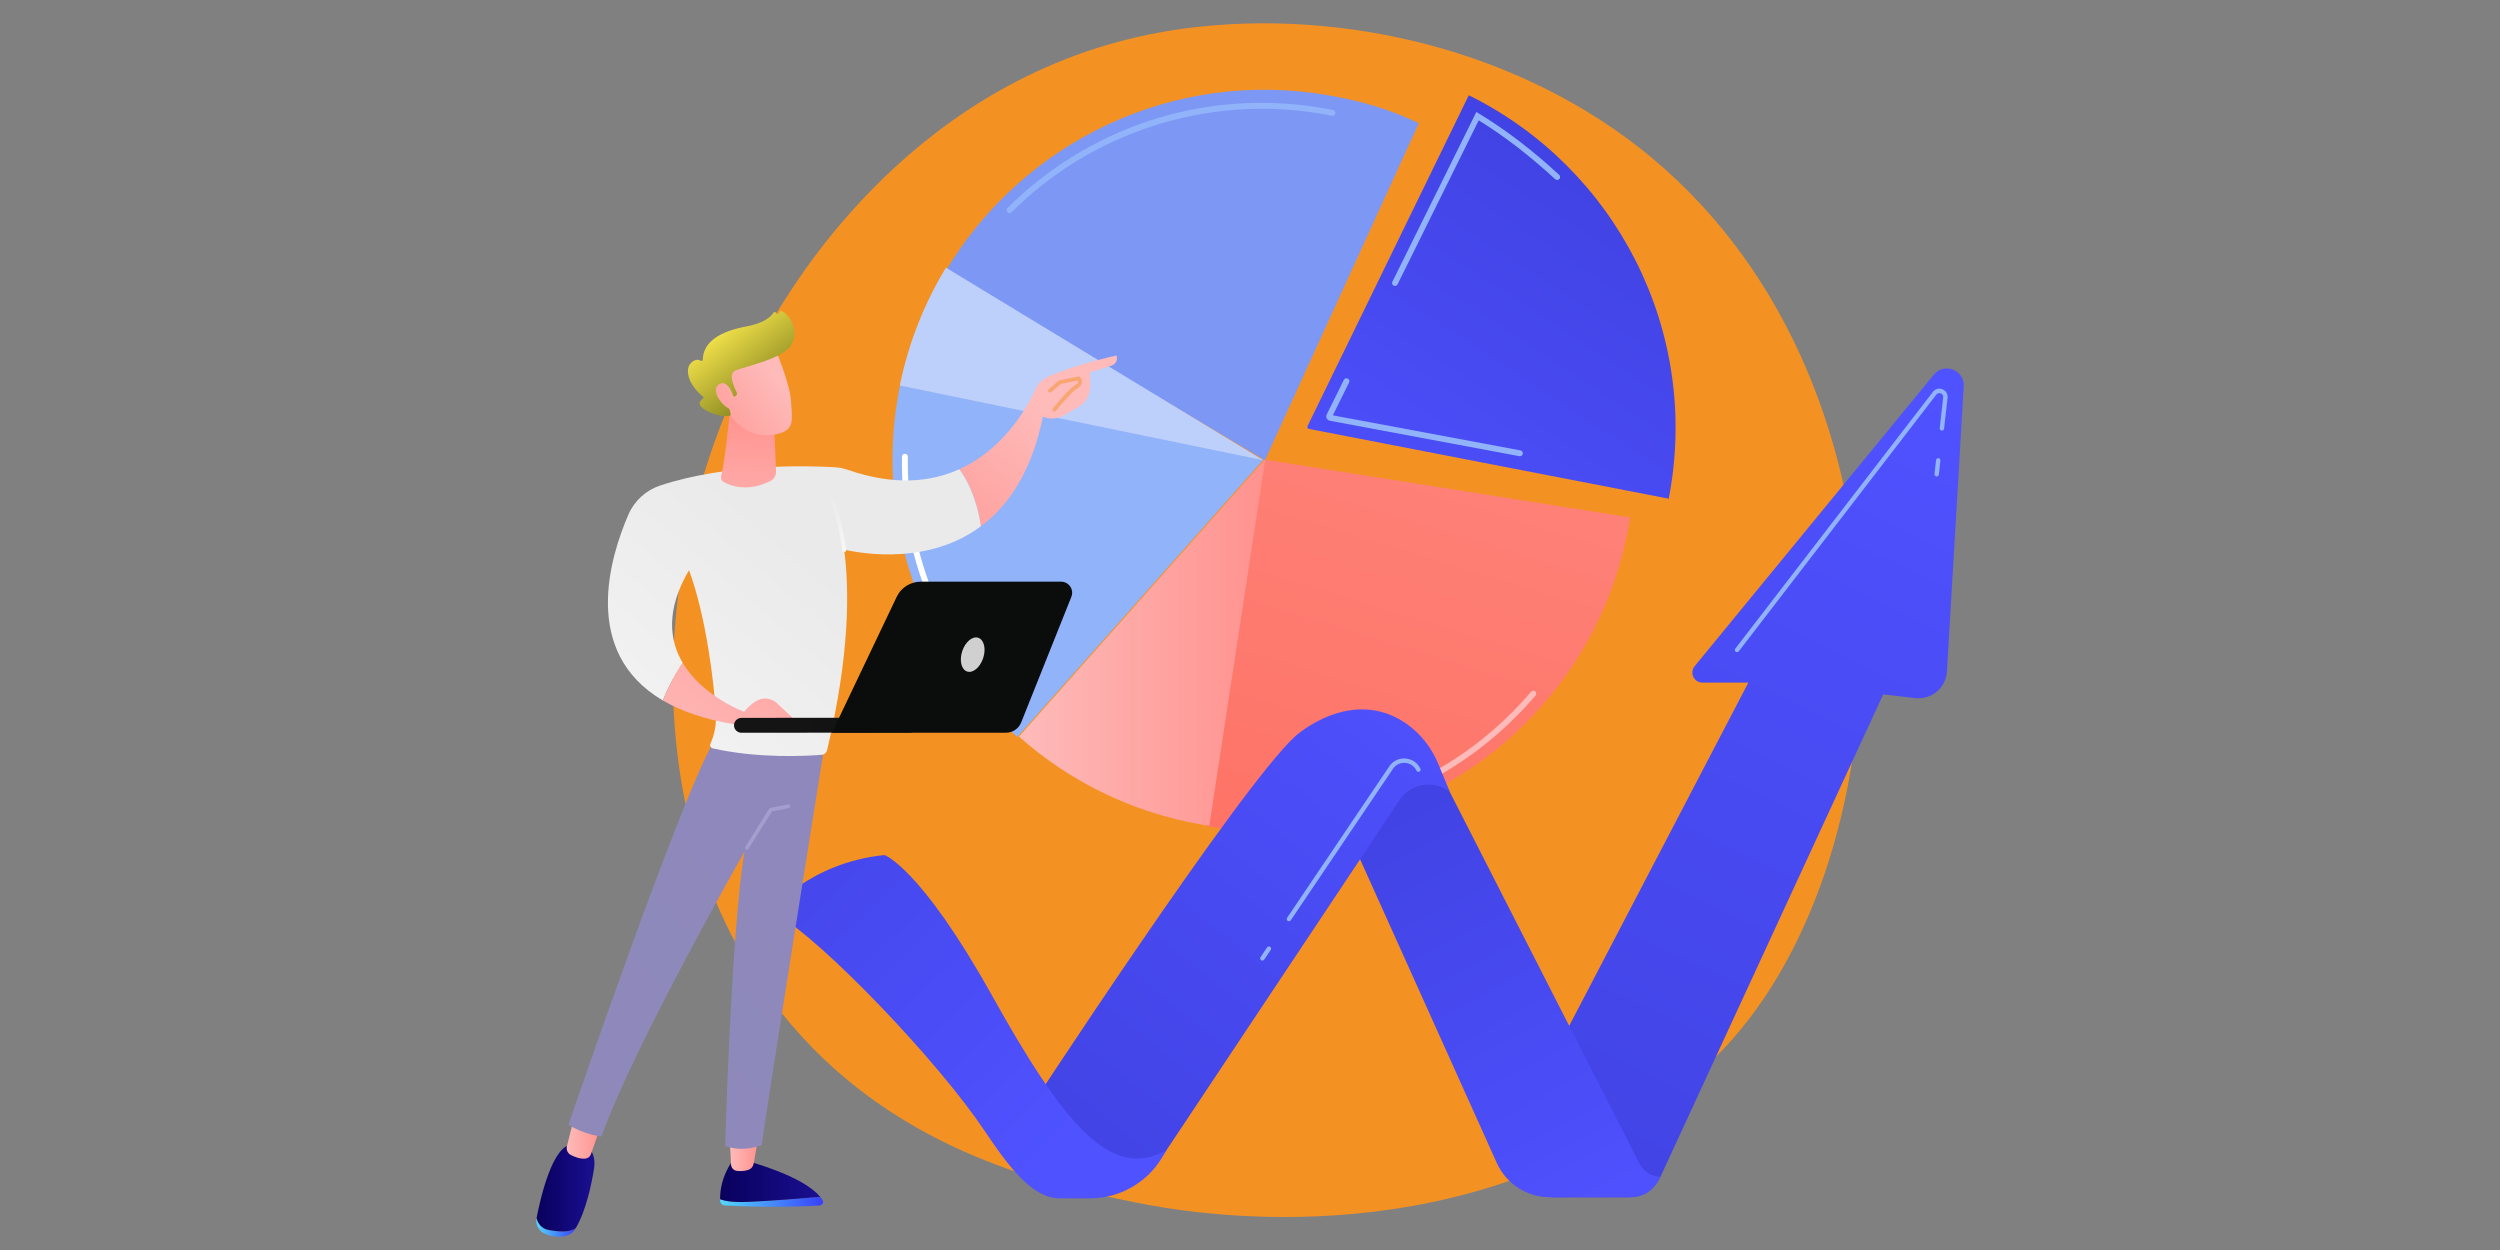 <?xml version="1.0" encoding="UTF-8"?>
<svg xmlns="http://www.w3.org/2000/svg" xmlns:xlink="http://www.w3.org/1999/xlink" id="a" viewBox="0 0 750 375">
  <rect x="0" y="0" width="750" height="375" fill="#808080" stroke="none"/>
  <defs>
    <style>.ce{fill:url(#k);}.cf{fill:url(#w);}.cg{fill:url(#t);}.ch{fill:#f39223;}.ci{fill:#f8a570;}.cj{fill:#fff;}.ck{fill:url(#c);}.cl{fill:url(#d);}.cm{fill:#a49ece;}.cn{fill:url(#l);}.co{fill:url(#h);}.cp{fill:url(#o);}.cq{fill:url(#j);}.cr{fill:url(#g);}.cs{fill:url(#z);}.ct{fill:url(#q);}.cu{fill:url(#m);}.cv{fill:url(#aa);}.cw{fill:url(#e);}.cx{fill:url(#i);}.cy{fill:url(#f);}.cz{fill:url(#v);}.da{fill:url(#x);}.db{fill:url(#p);}.dc{fill:url(#y);}.dd{fill:#d0d0d0;}.de{fill:#7d97f4;}.df{fill:#91b3fa;}.dg{fill:url(#r);}.dh{fill:url(#n);}.di{fill:url(#u);}.dj{fill:#bdd0fb;}.dk{fill:url(#s);}</style>
    <linearGradient id="c" x1="483.58" y1="-5463.04" x2="391.92" y2="-5763.58" gradientTransform="translate(0 -5477) scale(1 -1)" gradientUnits="userSpaceOnUse">
      <stop offset="0" stop-color="#ff928e"></stop>
      <stop offset="1" stop-color="#fe7062"></stop>
    </linearGradient>
    <linearGradient id="d" x1="305.69" y1="-5669.72" x2="379.59" y2="-5669.72" gradientTransform="translate(0 -5477) scale(1 -1)" gradientUnits="userSpaceOnUse">
      <stop offset="0" stop-color="#febbba"></stop>
      <stop offset="1" stop-color="#ff928e"></stop>
    </linearGradient>
    <linearGradient id="e" x1="412.17" y1="-5655.73" x2="493.5" y2="-5531.03" gradientTransform="translate(0 -5477) scale(1 -1)" gradientUnits="userSpaceOnUse">
      <stop offset="0" stop-color="#4f52ff"></stop>
      <stop offset="1" stop-color="#4042e2"></stop>
    </linearGradient>
    <linearGradient id="f" x1="436.26" y1="-5669.06" x2="447.71" y2="-5566.82" xlink:href="#d"></linearGradient>
    <linearGradient id="g" x1="586.27" y1="-5593.87" x2="462.88" y2="-5853.87" xlink:href="#e"></linearGradient>
    <linearGradient id="h" x1="483.54" y1="-5846.78" x2="412.15" y2="-5711.94" xlink:href="#e"></linearGradient>
    <linearGradient id="i" x1="438.82" y1="-5673.55" x2="308.39" y2="-5834.84" xlink:href="#e"></linearGradient>
    <linearGradient id="j" x1="322.41" y1="-5818.89" x2="201.29" y2="-5693.9" xlink:href="#e"></linearGradient>
    <linearGradient id="k" x1="216.03" y1="-5837.55" x2="246.92" y2="-5837.55" gradientTransform="translate(0 -5477) scale(1 -1)" gradientUnits="userSpaceOnUse">
      <stop offset="0" stop-color="#53d8ff"></stop>
      <stop offset="1" stop-color="#3840f7"></stop>
    </linearGradient>
    <linearGradient id="l" x1="216.03" y1="-5831.49" x2="246.05" y2="-5831.49" gradientTransform="translate(0 -5477) scale(1 -1)" gradientUnits="userSpaceOnUse">
      <stop offset="0" stop-color="#09005d"></stop>
      <stop offset="1" stop-color="#1a0f91"></stop>
    </linearGradient>
    <linearGradient id="m" x1="218.88" y1="-5823.04" x2="227.58" y2="-5823.04" xlink:href="#d"></linearGradient>
    <linearGradient id="n" x1="160.88" y1="-5845.21" x2="172.72" y2="-5845.21" xlink:href="#k"></linearGradient>
    <linearGradient id="o" x1="160.97" y1="-5833.43" x2="178.35" y2="-5833.43" xlink:href="#l"></linearGradient>
    <linearGradient id="p" x1="170" y1="-5818.5" x2="180.4" y2="-5818.5" xlink:href="#d"></linearGradient>
    <linearGradient id="q" x1="-29.77" y1="-5990.43" x2="361.54" y2="-5630.84" gradientTransform="translate(0 -5477) scale(1 -1)" gradientUnits="userSpaceOnUse">
      <stop offset="0" stop-color="#8f8bb1"></stop>
      <stop offset="1" stop-color="#8d87c1"></stop>
    </linearGradient>
    <linearGradient id="r" x1="313.06" y1="-5599.42" x2="271.87" y2="-5653.01" xlink:href="#d"></linearGradient>
    <linearGradient id="s" x1="147.53" y1="-5749.26" x2="240.07" y2="-5640.85" gradientTransform="translate(0 -5477) scale(1 -1)" gradientUnits="userSpaceOnUse">
      <stop offset="0" stop-color="#fbfafa"></stop>
      <stop offset="1" stop-color="#eaeaea"></stop>
    </linearGradient>
    <linearGradient id="t" x1="247.95" y1="-5624.74" x2="254.7" y2="-5643.75" gradientTransform="translate(0 -5477) scale(1 -1)" gradientUnits="userSpaceOnUse">
      <stop offset="0" stop-color="#eaeaea"></stop>
      <stop offset=".54" stop-color="#f0f0f0"></stop>
      <stop offset="1" stop-color="#fbfafa"></stop>
    </linearGradient>
    <linearGradient id="u" x1="223.59" y1="-5642.03" x2="225.35" y2="-5599.72" xlink:href="#d"></linearGradient>
    <linearGradient id="v" x1="233.44" y1="-5590.65" x2="207.72" y2="-5610.32" xlink:href="#d"></linearGradient>
    <linearGradient id="w" x1="215.34" y1="-5575.07" x2="239.28" y2="-5605.9" gradientTransform="translate(0 -5477) scale(1 -1)" gradientUnits="userSpaceOnUse">
      <stop offset="0" stop-color="#f8e64c"></stop>
      <stop offset=".77" stop-color="#74761a"></stop>
    </linearGradient>
    <linearGradient id="x" x1="230.25" y1="-5586.48" x2="204.53" y2="-5606.15" xlink:href="#d"></linearGradient>
    <linearGradient id="y" x1="200" y1="-5714.12" x2="266.98" y2="-5627.75" xlink:href="#d"></linearGradient>
    <linearGradient id="z" x1="10142.82" y1="-5924.94" x2="10102.16" y2="-5936.09" gradientTransform="translate(10637.12 -5210.33) rotate(-177.17)" gradientUnits="userSpaceOnUse">
      <stop offset="0" stop-color="#151515"></stop>
      <stop offset="1" stop-color="#131313"></stop>
    </linearGradient>
    <linearGradient id="aa" x1="10235.35" y1="-5657.51" x2="10206.67" y2="-5687.82" gradientTransform="translate(10504.26 -5477) rotate(-180)" gradientUnits="userSpaceOnUse">
      <stop offset="0" stop-color="#0b0c0c"></stop>
      <stop offset="1" stop-color="#0b0c0c"></stop>
    </linearGradient>
  </defs>
  <g id="b">
    <path class="ch" d="M517.02,314.73c-7.32,7.71-14.24,12.67-19.72,16.6-64.32,46.15-140.42,32.7-156.6,29.41-23.88-4.85-70.05-14.23-103.43-53.48-50.5-59.39-42.64-152.95-3.47-214.71,7.16-11.3,45.01-74,121.94-84.05,46.55-6.09,100.82,6.19,140.12,39.11,82.49,69.11,76.62,208.73,21.15,267.12Z"></path>
    <path class="ck" d="M361.69,247.78c.4.07.79.13,1.19.2,60.07,9.5,116.55-32.03,126.15-92.76l-109.96-17.39-17.39,109.95Z"></path>
    <path class="cl" d="M379.59,137.7l-73.9,83.27c15.01,13.35,33.83,22.8,55.09,26.45.67.11,1.34.22,2.01.32l16.81-110.04Z"></path>
    <path class="df" d="M379.08,137.83l-109.06-22.3c-.14.68-.28,1.37-.4,2.06-7.35,39.75,7.41,78.48,35.57,103.51l73.9-83.27Z"></path>
    <path class="cw" d="M392.67,128.67l107.95,20.94c9.77-50.37-16.08-99.38-59.98-121.03l-48.38,99.25c-.17.35.04.77.42.84Z"></path>
    <path class="de" d="M379.48,138.07l46.16-101.1c-8.8-4.18-16.66-6.52-26.72-8.31-46.91-8.36-92.18,13.98-115.2,52.63l95.76,56.78Z"></path>
    <path class="dj" d="M283.78,80.3c-6.45,10.63-11.21,22.51-13.84,35.35h0l109.04,22.41-95.2-57.76Z"></path>
    <path class="df" d="M302.85,63.92c-.23,0-.45-.09-.62-.26-.34-.34-.34-.9,0-1.25,11.79-11.76,26.35-20.76,42.11-26.03,16.28-5.45,33.91-6.9,50.99-4.2,1.53.24,3.07.52,4.58.82.48.1.79.56.69,1.04-.1.48-.56.79-1.04.69-1.49-.3-3-.57-4.5-.81-33.38-5.28-67.62,5.84-91.58,29.74-.17.17-.4.26-.62.26Z"></path>
    <path class="cj" d="M304.81,217.24c-.22,0-.44-.08-.61-.24-21.88-20.8-34.13-49.96-33.61-79.99,0-.48.4-.87.88-.87,0,0,.01,0,.02,0,.49,0,.87.41.87.9-.51,29.54,11.54,58.22,33.06,78.68.35.34.37.89.03,1.25-.17.18-.41.27-.64.27Z"></path>
    <path class="cy" d="M405.07,243.3c-.39,0-.75-.26-.85-.66-.12-.47.16-.95.63-1.07,21.33-5.48,40.16-17.26,54.48-34.06.32-.37.87-.42,1.24-.1.37.32.41.87.1,1.24-14.55,17.08-33.71,29.05-55.38,34.63-.07.02-.15.03-.22.03Z"></path>
    <path class="df" d="M418.5,85.79c-.13,0-.26-.03-.39-.09-.44-.22-.61-.74-.4-1.18l25.2-50.93.82.5c8.29,5.07,15.92,10.91,24.02,18.37.36.33.38.89.05,1.25-.33.36-.89.38-1.25.05-7.75-7.14-15.06-12.77-22.93-17.66l-24.35,49.2c-.15.31-.47.49-.79.49Z"></path>
    <path class="df" d="M455.97,136.87c-.05,0-.11,0-.16-.02l-56.84-10.62c-.41-.08-.76-.34-.95-.71-.19-.38-.19-.81,0-1.19l5.13-10.36c.22-.44.74-.61,1.18-.4.44.22.61.74.4,1.18l-4.88,9.85,56.29,10.52c.48.09.79.55.7,1.03-.08.42-.45.72-.87.72Z"></path>
    <path class="cr" d="M457.18,333.77l67.33-128.99h-13.79c-2.54,0-3.94-2.96-2.33-4.92l71.76-87.46c3.11-3.79,9.25-1.39,8.97,3.51l-5.04,85.53c-.29,4.9-4.63,8.55-9.5,7.99l-9.62-1.1-66.81,144.68c-1.74,3.77-5.51,6.18-9.66,6.18h-23.15l-8.15-25.4Z"></path>
    <path class="co" d="M401.51,243.3l47.53,105.59c2.82,6.25,9.04,10.28,15.9,10.28h24.5c3.25,0,6.25-1.76,7.82-4.61l.87-1.57h0c-2.63,0-5.04-1.48-6.24-3.82l-63.33-124.09-27.06,18.22Z"></path>
    <path class="cx" d="M434.96,237.61h0c-4.77-3.76-11.73-2.66-15.1,2.4l-69.89,105c-5.6,8.41-15.03,13.46-25.13,13.46h-9.83l-8-23.05s64.97-99.62,81.72-114.69c0,0,16.68-15.03,33.12-3.67,4.34,3,7.64,7.29,9.66,12.17l3.46,8.38Z"></path>
    <path class="cq" d="M230.99,273.41s11.7-14.62,34.37-16.9c0,0,10.77,3.67,32.22,42.1,21.45,38.44,35.69,55.96,52.4,46.39l-1.38,2.3c-4.56,7.57-12.75,12.2-21.58,12.2h-9.24c-10.17,0-19.01-15.67-24.95-23.93-16.69-23.21-51.57-58.56-61.82-62.16Z"></path>
    <path class="df" d="M581.01,142.94s-.05,0-.08,0c-.36-.04-.62-.37-.58-.73l.47-4.18c.04-.36.36-.62.73-.58.36.04.62.37.58.73l-.47,4.18c-.04.34-.32.59-.66.59Z"></path>
    <path class="df" d="M521.11,195.65c-.14,0-.28-.04-.4-.14-.29-.22-.34-.64-.12-.93l59.26-77c.7-.91,1.83-1.22,2.89-.79,1.06.43,1.66,1.44,1.53,2.58l-1.05,9.23c-.04.36-.37.63-.73.58-.36-.04-.62-.37-.58-.73l1.05-9.23c.07-.64-.32-1.04-.72-1.2-.39-.16-.96-.15-1.35.37l-59.26,77c-.13.17-.33.26-.52.26Z"></path>
    <path class="df" d="M386.68,276.37c-.13,0-.26-.04-.37-.11-.3-.2-.38-.62-.18-.92l30.65-45.43c1.1-1.63,2.92-2.51,4.88-2.36,1.96.15,3.63,1.3,4.47,3.07.16.33.02.72-.31.88-.33.16-.72.02-.88-.31-.63-1.34-1.9-2.21-3.37-2.32-1.47-.11-2.86.55-3.68,1.78l-30.65,45.43c-.13.19-.34.29-.55.29Z"></path>
    <path class="df" d="M378.71,288.17c-.13,0-.26-.04-.37-.11-.3-.2-.38-.61-.18-.92l1.96-2.91c.2-.3.62-.38.92-.18.3.2.38.61.18.92l-1.96,2.91c-.13.19-.34.29-.55.29Z"></path>
    <path class="ce" d="M246.05,359.05c-5.29.46-14.48,1.2-21.72,1.52-4.35.19-6.86-.23-8.3-.81,0,.16,0,.32.01.46.03.76.65,1.37,1.42,1.41,13.68.76,24.57.26,28.44.03.8-.05,1.28-.92.87-1.6-.2-.34-.45-.68-.72-1.01Z"></path>
    <path class="cn" d="M224.33,360.57c7.24-.32,16.43-1.06,21.72-1.52-5.2-6.38-21.72-10.69-21.72-10.69h-4.66c-3.21,4.62-3.67,9.03-3.64,11.39,1.44.58,3.95,1,8.3.81Z"></path>
    <path class="cu" d="M218.88,340.75l.44,8.64c.05.94.75,1.72,1.68,1.86.93.13,2.18.15,3.5-.29.81-.27,1.42-.96,1.57-1.79l1.51-8.41h-8.7Z"></path>
    <path class="dh" d="M164.74,369.02c-2.3-.41-3.33-1.95-3.77-3.6,0,.01,0,.03,0,.04-.34,1.74.45,3.54,2.01,4.4,1.89,1.04,3.96,1.21,5.57,1.13,1.72-.09,3.3-1.01,4.17-2.49v-.02c-1.72,1.11-4.14,1.24-7.97.55Z"></path>
    <path class="cp" d="M175.56,343.41h-3.85c-5.86-.15-9.54,15.82-10.74,22,.44,1.65,1.47,3.19,3.77,3.6,3.83.69,6.26.56,7.98-.55,3.17-5.38,4.74-13.27,5.49-17.87.86-5.23-2.65-7.19-2.65-7.19Z"></path>
    <path class="db" d="M172.21,335.39l-2.14,8.5c-.26,1.04.24,2.12,1.2,2.61,1.2.61,2.88,1.26,4.42,1.07.73-.09,1.33-.6,1.57-1.28l3.14-8.94-8.2-1.96Z"></path>
    <path class="ct" d="M247.36,223.49s-19.09,119.33-18.78,119.99c0,0-5.27,2.4-11.02.31,0,0,1.73-63.79,5.77-88.25,0,0-32.58,57.02-42.93,85.43,0,0-5.4-.64-9.86-3.58,0,0,35.08-102.63,44.44-116.3l32.38,2.41Z"></path>
    <path class="cm" d="M224.09,254.91c-.1,0-.21-.03-.3-.09-.26-.17-.34-.51-.18-.78l7.13-11.4c.08-.13.21-.22.37-.25l5.25-1.06c.31-.06.6.14.66.44.06.31-.14.6-.44.66l-5.01,1.01-7.01,11.19c-.11.17-.29.26-.48.26Z"></path>
    <path class="dg" d="M334.96,106.64s-12.88,2.84-20.72,6.46c-1.56.72-2.8,1.97-3.5,3.52-2.34,5.13-9.35,18.01-22.95,24.15,1.96,2.6,5.11,8,6.48,17.09,8.17-6.08,15.22-16.23,18.6-32.88,0,0,2.58,1.4,5.79-.16,1.7-.82,3.66-2,5.13-2.92,1.47-.92,2.56-2.34,2.98-4.01.56-2.2.23-4.13.23-6.21l6.62-2.05s1.99-.75,1.33-3.01Z"></path>
    <path class="dk" d="M294.27,157.86c-1.37-9.09-4.53-14.49-6.48-17.09-8.45,3.82-19.43,5.04-33.42.19-1.29-.45-2.63-.71-4-.79-7.45-.44-31.99-1.23-52.3,5.48-4.27,1.41-7.74,4.57-9.52,8.67-5.49,12.61-14.39,41.32,10.3,55.82,1.9-4.71,4.09-8.5,5.96-11.28-3.98-6.71-5.15-15.87,1.9-27.8,5.15,13.89,7.56,34.17,8.06,43.14.17,2.95-.35,5.9-1.51,8.63l-.13.3c-.25.58.09,1.25.72,1.39,13.9,3.12,28.36,2.27,32.68,1.92.77-.06,1.41-.62,1.59-1.36,6.76-28.48,6.77-47.91,5.12-60.19,6.32,1.41,25.66,4.43,41.03-7.01Z"></path>
    <path class="cg" d="M253.27,165.64c-.28,0-.52-.21-.56-.49-1.59-11.99-4.82-17.23-4.85-17.28-.17-.26-.09-.61.18-.78.26-.17.61-.09.78.17.14.22,3.39,5.46,5.02,17.73.04.31-.18.59-.48.63-.03,0-.05,0-.07,0Z"></path>
    <path class="di" d="M218.96,123.57s-1.41,14.87-2.64,19.27c-.19.67.1,1.37.71,1.72,2.1,1.2,7.14,3.16,14.04-.22,1.12-.55,1.79-1.71,1.74-2.94l-.61-14.37-13.23-3.45Z"></path>
    <path class="cz" d="M232.49,104.55s4.5,10.33,4.8,15.76c.3,5.42,1.47,8.94-4.8,10.03-6.27,1.09-11.55-2.03-14.41-7.43,0,0-4.48-8.32-3.48-11.73,1.01-3.41,17.89-6.62,17.89-6.62Z"></path>
    <path class="cf" d="M220.22,119.02l.36-.16c.45-.2.65-.74.42-1.18-.88-1.71-2.61-5.62-.38-6.54,2.87-1.18,14.24-3.5,16.69-7.53,2.36-3.88.27-8.88-2.87-10.3-.21-.1-.46-.02-.57.18l-.26.49c-.18.34-.68.29-.79-.08-.1-.35-.57-.42-.77-.11-.75,1.21-2.79,3.16-8.23,4.17-7.74,1.43-12.85,4.56-12.98,9.9,0,.34-.37.53-.66.35-.57-.35-1.49-.51-2.71.52-2.12,1.79-1.26,6.42,3.4,10.23.22.18.22.53-.02.68-.84.55-2.1,1.86,1.16,3.6,3.37,1.8,5.89,1.66,6.86,1.5.24-.04.4-.27.34-.51l-1.04-4.7c-.06-.27.14-.52.42-.52h1.61Z"></path>
    <path class="da" d="M220.42,120.02s-1.72-6.6-4.68-4.75,1.54,7.4,3.91,7.64l.76-2.89Z"></path>
    <path class="ci" d="M316.31,123.45c-.12,0-.25-.04-.36-.13-.24-.2-.28-.55-.08-.79.49-.6,4.81-5.89,6.48-6.83.61-.34.97-.7,1.04-1.02.04-.16.01-.33-.08-.53l-5.08,1.02-2.88,2.47c-.24.2-.59.18-.79-.06-.2-.24-.18-.59.06-.8l2.99-2.57c.07-.06.16-.11.26-.12l5.62-1.13c.23-.05.45.05.58.24.41.61.55,1.18.42,1.74-.16.66-.67,1.23-1.59,1.75-1.25.71-4.87,4.97-6.16,6.56-.11.14-.27.21-.44.21Z"></path>
    <path class="dc" d="M220.2,217.27l19.88.25-6.96-6.55c-1.73-1.63-4.37-1.89-6.37-.6-1.17.76-2.44,1.79-3.53,3.15,0,0-12.4-4.53-18.41-14.67-1.87,2.78-4.06,6.57-5.96,11.28,5.39,3.16,12.38,5.65,21.35,7.15Z"></path>
    <path class="cs" d="M222.34,219.83s.08,0,.12,0l50.47-.05c1.25,0,2.26-1,2.26-2.24,0-1.23-1.02-2.25-2.26-2.23l-50.47.05c-1.25,0-2.26,1-2.26,2.24,0,1.2.95,2.17,2.15,2.23Z"></path>
    <path class="cv" d="M318.29,174.5h-42.03c-3.1,0-5.92,1.77-7.25,4.55l-19.43,40.76h52.23c2,0,3.79-1.21,4.53-3.05l15.07-37.72c.87-2.18-.75-4.54-3.12-4.54Z"></path>
    <ellipse class="dd" cx="291.81" cy="196.4" rx="5.33" ry="3.31" transform="translate(13.94 412.07) rotate(-71.76)"></ellipse>
  </g>
</svg>
